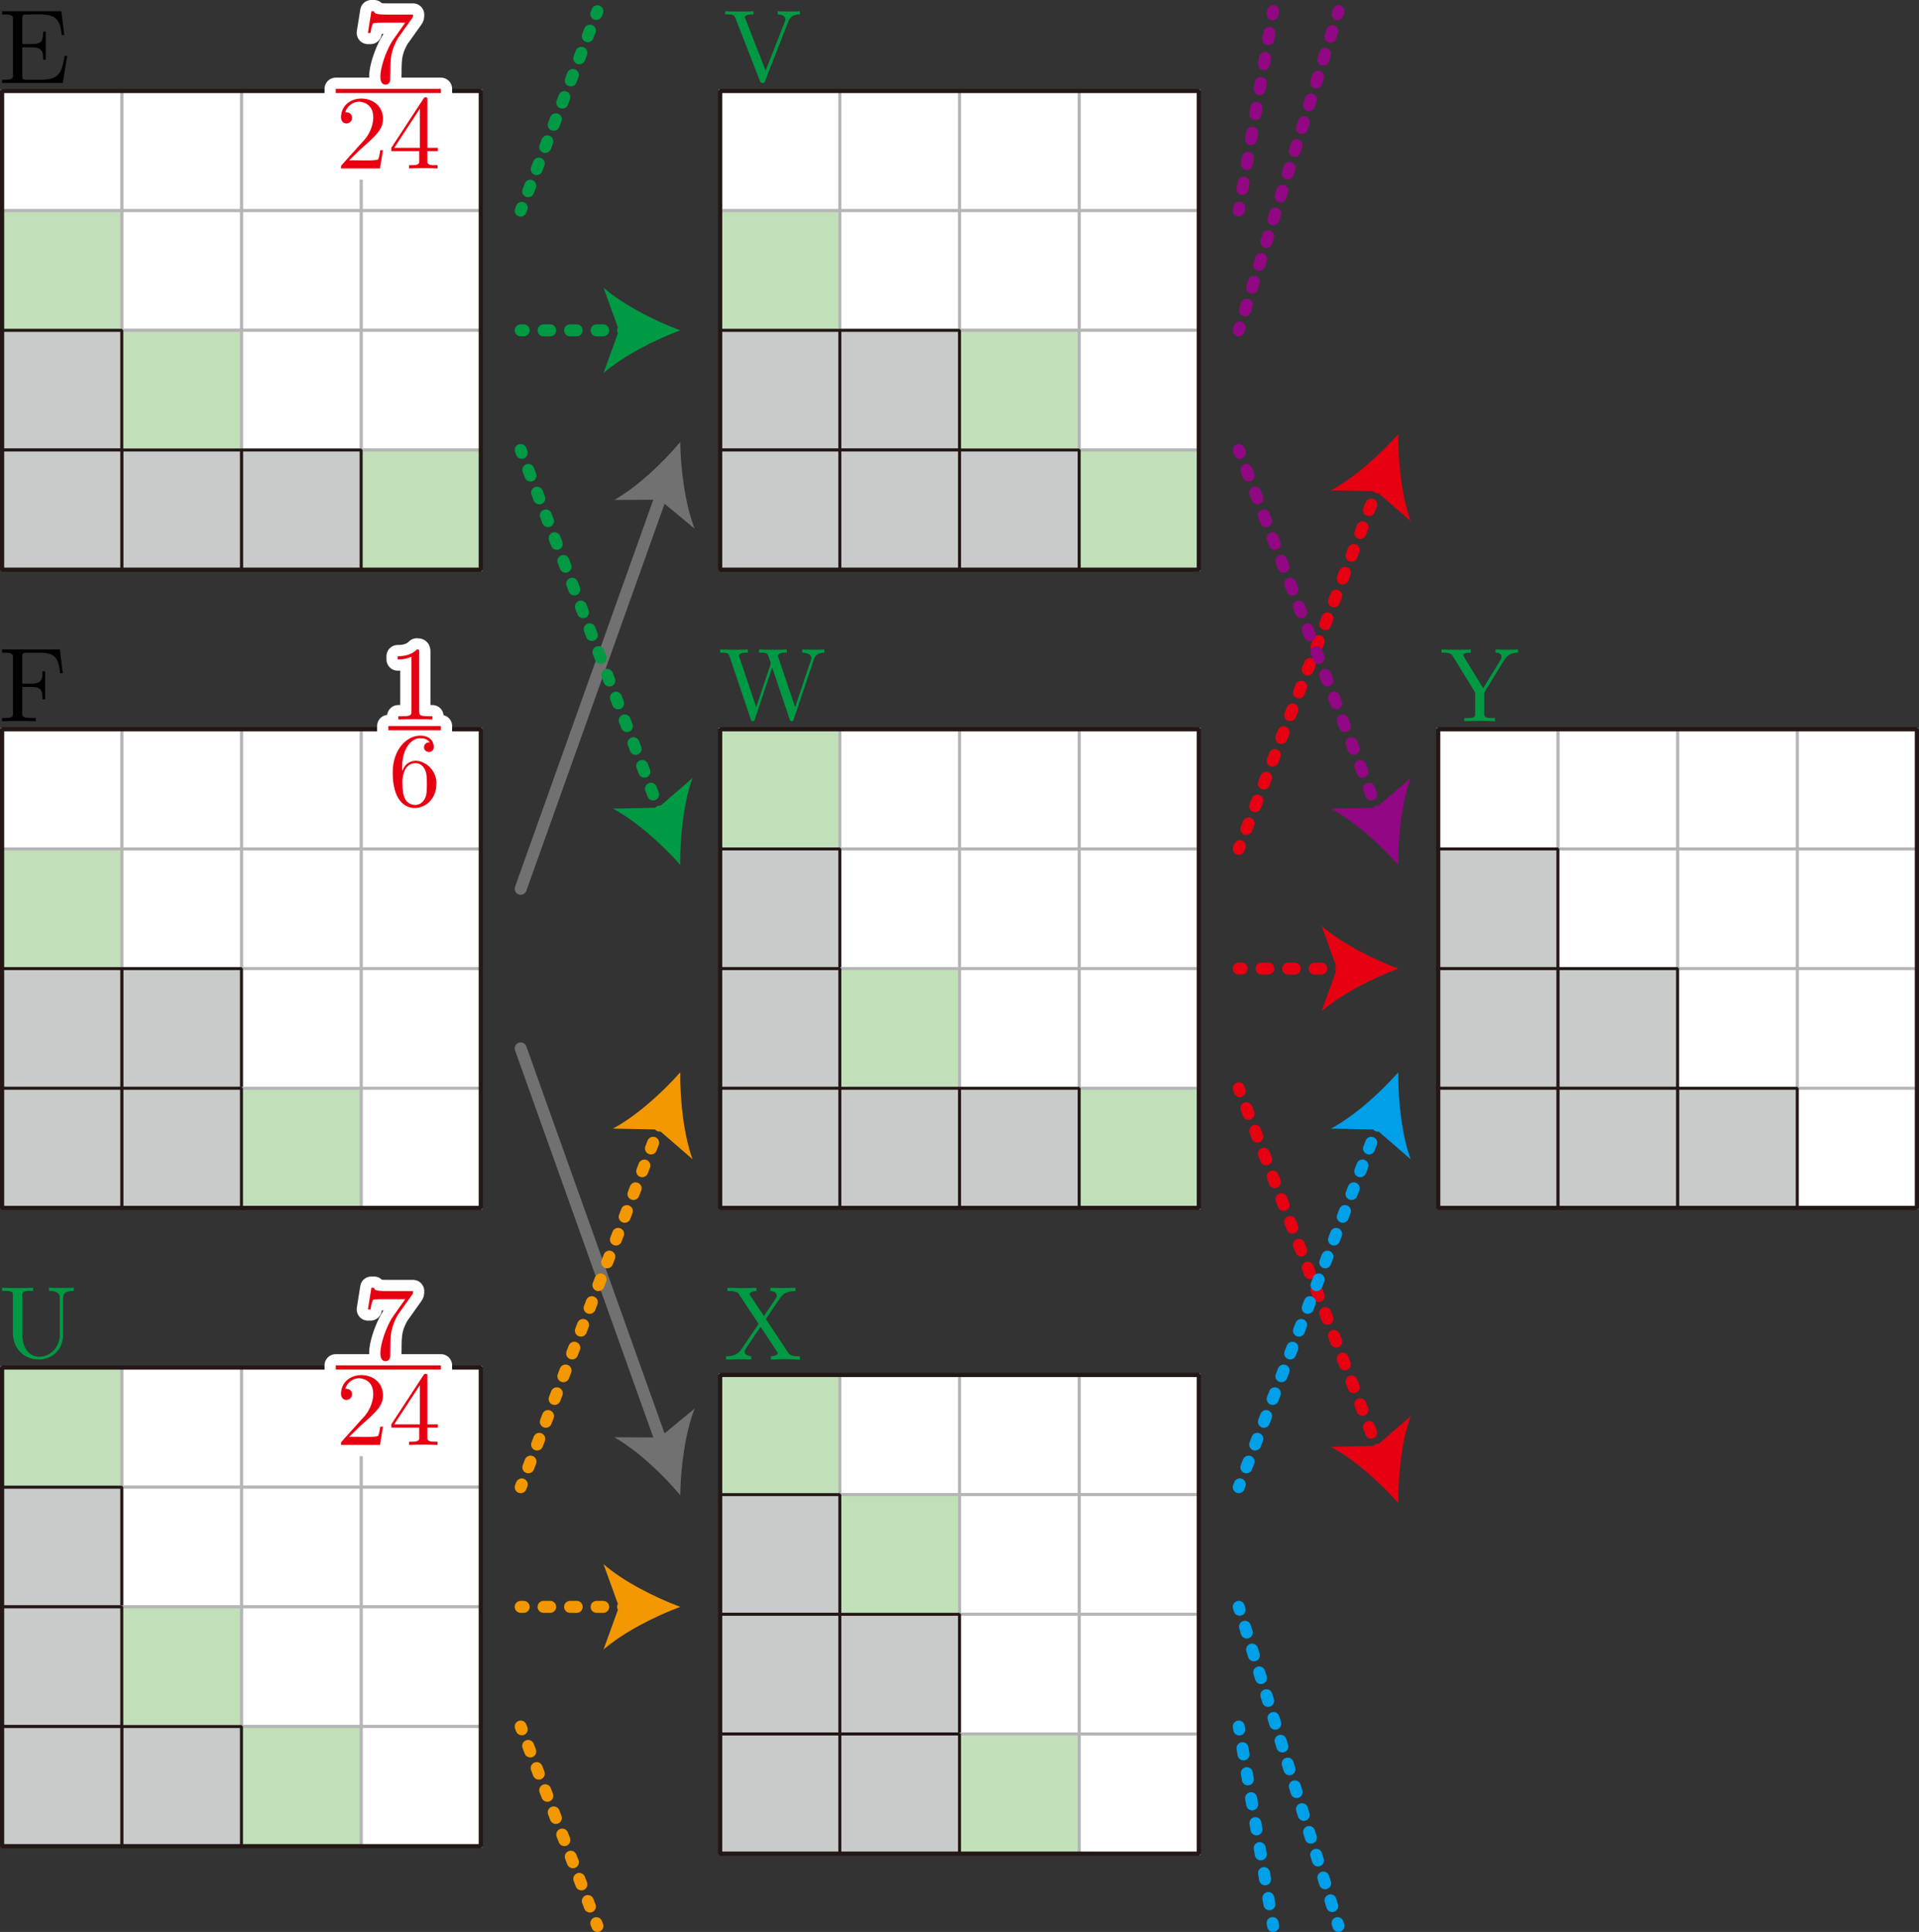 <?xml version="1.0" encoding="UTF-8"?><svg id="_レイヤー_2" xmlns="http://www.w3.org/2000/svg" viewBox="0 0 181.814 183.047"><rect x="0" y="0" width="181.814" height="183.047" fill="#333333" stroke="none"/><g id="Workplace"><g id="_1A_3_05"><g id="U"><rect x="34.214" y="129.567" width="11.339" height="11.339" fill="#fff" stroke="#b5b5b6" stroke-miterlimit="10" stroke-width=".283"/><rect x="22.876" y="129.567" width="11.339" height="11.339" fill="#fff" stroke="#b5b5b6" stroke-miterlimit="10" stroke-width=".283"/><rect x="11.537" y="129.567" width="11.339" height="11.339" fill="#fff" stroke="#b5b5b6" stroke-miterlimit="10" stroke-width=".283"/><rect id="_1" x=".198" y="129.567" width="11.339" height="11.339" fill="#c1e0b9" stroke="#b5b5b6" stroke-miterlimit="10" stroke-width=".283"/><rect x="34.214" y="140.905" width="11.339" height="11.339" fill="#fff" stroke="#b5b5b6" stroke-miterlimit="10" stroke-width=".283"/><rect x="22.876" y="140.905" width="11.339" height="11.339" fill="#fff" stroke="#b5b5b6" stroke-miterlimit="10" stroke-width=".283"/><rect x="11.537" y="140.905" width="11.339" height="11.339" fill="#fff" stroke="#b5b5b6" stroke-miterlimit="10" stroke-width=".283"/><rect id="_1-2" x=".198" y="140.905" width="11.339" height="11.339" fill="#c9caca" stroke="#231815" stroke-linejoin="bevel" stroke-width=".283"/><rect x="34.214" y="152.244" width="11.339" height="11.339" fill="#fff" stroke="#b5b5b6" stroke-miterlimit="10" stroke-width=".283"/><rect x="22.876" y="152.244" width="11.339" height="11.339" fill="#fff" stroke="#b5b5b6" stroke-miterlimit="10" stroke-width=".283"/><rect x="11.537" y="152.244" width="11.339" height="11.339" fill="#c1e0b9" stroke="#b5b5b6" stroke-miterlimit="10" stroke-width=".283"/><rect id="_1-3" x=".198" y="152.244" width="11.339" height="11.339" fill="#c9caca" stroke="#231815" stroke-linejoin="bevel" stroke-width=".283"/><rect x="34.214" y="163.583" width="11.339" height="11.339" fill="#fff" stroke="#b5b5b6" stroke-miterlimit="10" stroke-width=".283"/><rect x="22.876" y="163.583" width="11.339" height="11.339" fill="#c1e0b9" stroke="#b5b5b6" stroke-miterlimit="10" stroke-width=".283"/><rect x="11.537" y="163.583" width="11.339" height="11.339" fill="#c9caca" stroke="#231815" stroke-linejoin="bevel" stroke-width=".283"/><rect id="_1-4" x=".198" y="163.583" width="11.339" height="11.339" fill="#c9caca" stroke="#231815" stroke-linejoin="bevel" stroke-width=".283"/><rect x=".198" y="129.567" width="45.354" height="45.354" fill="none" stroke="#231815" stroke-linejoin="bevel" stroke-width=".397"/><path d="M39.043,122.677s-1.345,1.892-1.345,1.892c-.858,1.502-.672,2.381-.727,3.849,0,.097,0,.547-.458.547-1.147-.04.049-3.35.767-4.295.219-.327,1.006-1.414,1.116-1.576h-2.063c-.13,0-.907,0-.977.061-.13.119-.219.748-.249.906h-.249l.329-2.054h.249c.04.191.06.32,1.276.32h2.421c0,.209,0,.23-.09.349M41.773,129.364h-9.962v.398h9.962v-.398ZM33.076,136.14l1.056-1.029c1.554-1.374,2.152-1.914,2.152-2.91.002-2.465-3.923-2.596-3.976-.13.034.821,1.054.675,1.046.032,0-.259-.179-.518-.528-.518-.08,0-.1,0-.13.007.23-.647.767-1.014,1.345-1.014,1.943.182,1.491,2.679.289,3.827,0,0-1.913,2.13-1.913,2.13-.11.112-.11.133-.11.37h3.697l.279-1.734h-.249c-.05.299-.12.737-.219.888-.48.162-2.165.045-2.74.079M37.072,135.263v-.309l3.059-4.673c.08-.119.11-.119.199-.119.159,0,.159.058.159.259v4.532h.997v.309h-.997s0,.867,0,.867c-.063.478.317.476.967.468,0,0,0,.309,0,.309-.87-.043-1.831-.043-2.701,0,0,0,0-.309,0-.309.647.01,1.032.008.967-.468v-.867h-2.65ZM39.782,131.237l-2.432,3.716h2.432v-3.716Z" fill="#fff" stroke="#fff" stroke-linecap="round" stroke-linejoin="round" stroke-width="2.126"/><path d="M39.043,122.677s-1.345,1.892-1.345,1.892c-.858,1.502-.672,2.381-.727,3.849,0,.097,0,.547-.458.547-1.147-.04.049-3.35.767-4.295.219-.327,1.006-1.414,1.116-1.576h-2.063c-.13,0-.907,0-.977.061-.13.119-.219.748-.249.906h-.249l.329-2.054h.249c.04.191.06.32,1.276.32h2.421c0,.209,0,.23-.09.349M41.773,129.364h-9.962v.398h9.962v-.398ZM33.076,136.14l1.056-1.029c1.554-1.374,2.152-1.914,2.152-2.91.002-2.465-3.923-2.596-3.976-.13.034.821,1.054.675,1.046.032,0-.259-.179-.518-.528-.518-.08,0-.1,0-.13.007.23-.647.767-1.014,1.345-1.014,1.943.182,1.491,2.679.289,3.827,0,0-1.913,2.13-1.913,2.13-.11.112-.11.133-.11.37h3.697l.279-1.734h-.249c-.05.299-.12.737-.219.888-.48.162-2.165.045-2.74.079M37.072,135.263v-.309l3.059-4.673c.08-.119.11-.119.199-.119.159,0,.159.058.159.259v4.532h.997v.309h-.997s0,.867,0,.867c-.063.478.317.476.967.468,0,0,0,.309,0,.309-.87-.043-1.831-.043-2.701,0,0,0,0-.309,0-.309.647.01,1.032.008.967-.468v-.867h-2.65ZM39.782,131.237l-2.432,3.716h2.432v-3.716Z" fill="#e60012" stroke-width="0"/><path d="M5.669,126.383c.059,2.443-3.487,3.275-3.558.066,0,0,0-3.687,0-3.687-.066-.485.361-.458,1.026-.454,0,0,0-.3,0-.3-.881.042-2.058.042-2.94,0,0,0,0,.3,0,.3h.239c.767,0,.787.105.787.454v3.648c.177,3.292,4.971,3.188,4.753-.252,0,0,0-3.096,0-3.096,0-.322,0-.755,1.027-.755v-.3c-.788.034-1.579.033-2.362,0,0,0,0,.3,0,.3,1.027,0,1.027.454,1.027.716v3.358" fill="#094" stroke-width="0"/></g><g id="F"><rect x="34.214" y="69.094" width="11.339" height="11.339" fill="#fff" stroke="#b5b5b6" stroke-miterlimit="10" stroke-width=".283"/><rect x="22.876" y="69.094" width="11.339" height="11.339" fill="#fff" stroke="#b5b5b6" stroke-miterlimit="10" stroke-width=".283"/><rect x="11.537" y="69.094" width="11.339" height="11.339" fill="#fff" stroke="#b5b5b6" stroke-miterlimit="10" stroke-width=".283"/><rect id="_1-5" x=".198" y="69.094" width="11.339" height="11.339" fill="#fff" stroke="#b5b5b6" stroke-miterlimit="10" stroke-width=".283"/><rect x="34.214" y="80.433" width="11.339" height="11.339" fill="#fff" stroke="#b5b5b6" stroke-miterlimit="10" stroke-width=".283"/><rect x="22.876" y="80.433" width="11.339" height="11.339" fill="#fff" stroke="#b5b5b6" stroke-miterlimit="10" stroke-width=".283"/><rect x="11.537" y="80.433" width="11.339" height="11.339" fill="#fff" stroke="#b5b5b6" stroke-miterlimit="10" stroke-width=".283"/><rect id="_1-6" x=".198" y="80.433" width="11.339" height="11.339" fill="#c1e0b9" stroke="#b5b5b6" stroke-miterlimit="10" stroke-width=".283"/><rect x="34.214" y="91.772" width="11.339" height="11.339" fill="#fff" stroke="#b5b5b6" stroke-miterlimit="10" stroke-width=".283"/><rect x="22.876" y="91.772" width="11.339" height="11.339" fill="#fff" stroke="#b5b5b6" stroke-miterlimit="10" stroke-width=".283"/><rect x="11.537" y="91.772" width="11.339" height="11.339" fill="#c9caca" stroke="#231815" stroke-linejoin="bevel" stroke-width=".283"/><rect id="_1-7" x=".198" y="91.772" width="11.339" height="11.339" fill="#c9caca" stroke="#231815" stroke-linejoin="bevel" stroke-width=".283"/><rect x="34.214" y="103.11" width="11.339" height="11.339" fill="#fff" stroke="#b5b5b6" stroke-miterlimit="10" stroke-width=".283"/><rect x="22.876" y="103.11" width="11.339" height="11.339" fill="#c1e0b9" stroke="#b5b5b6" stroke-miterlimit="10" stroke-width=".283"/><rect x="11.537" y="103.11" width="11.339" height="11.339" fill="#c9caca" stroke="#231815" stroke-linejoin="bevel" stroke-width=".283"/><rect id="_1-8" x=".198" y="103.11" width="11.339" height="11.339" fill="#c9caca" stroke="#231815" stroke-linejoin="bevel" stroke-width=".283"/><rect x=".198" y="69.094" width="45.354" height="45.354" fill="none" stroke="#231815" stroke-linejoin="bevel" stroke-width=".397"/><path d="M39.719,61.794v5.59c0,.37.03.478.927.478h.319s0,.309,0,.309c-.934-.043-2.294-.043-3.228,0v-.309h.319c.897,0,.927-.119.927-.478v-5.162c-.518.259-1.106.259-1.305.259v-.309c.319,0,1.196,0,1.814-.637.229,0,.229.021.229.259M41.773,68.791h-4.982v.398h4.982v-.398ZM41.343,74.301c0,1.317-.947,2.252-2.053,2.252-.927,0-2.083-.709-2.083-3.367,0-2.205,1.345-3.489,2.621-3.489.827,0,1.266.478,1.266,1.075,0,.389-.299.478-.458.478-.711-.06-.542-1.004.09-.906-.219-.338-.638-.399-.876-.399-.625-.061-1.864.686-1.744,3.119.734-1.962,3.356-.691,3.239,1.237ZM39.29,76.272c.229,0,.688-.047.987-.647.169-.356.169-.856.169-1.335,0-.489,0-.997-.179-1.363-.309-.619-.767-.619-.927-.619-.897,0-1.216.997-1.216,1.773.038.604-.095,2.076,1.166,2.191" fill="#fff" stroke="#fff" stroke-linecap="round" stroke-linejoin="round" stroke-width="2.126"/><path d="M39.719,61.794v5.59c0,.37.03.478.927.478h.319s0,.309,0,.309c-.934-.043-2.294-.043-3.228,0v-.309h.319c.897,0,.927-.119.927-.478v-5.162c-.518.259-1.106.259-1.305.259v-.309c.319,0,1.196,0,1.814-.637.229,0,.229.021.229.259M41.773,68.791h-4.982v.398h4.982v-.398ZM41.343,74.301c0,1.317-.947,2.252-2.053,2.252-.927,0-2.083-.709-2.083-3.367,0-2.205,1.345-3.489,2.621-3.489.827,0,1.266.478,1.266,1.075,0,.389-.299.478-.458.478-.711-.06-.542-1.004.09-.906-.219-.338-.638-.399-.876-.399-.625-.061-1.864.686-1.744,3.119.734-1.962,3.356-.691,3.239,1.237ZM39.29,76.272c.229,0,.688-.047.987-.647.169-.356.169-.856.169-1.335,0-.489,0-.997-.179-1.363-.309-.619-.767-.619-.927-.619-.897,0-1.216.997-1.216,1.773.038.604-.095,2.076,1.166,2.191" fill="#e60012" stroke-width="0"/><path d="M5.669,61.535H.198v.31c.662-.007,1.098-.021,1.027.469,0,0,0,5.243,0,5.243.068.498-.363.474-1.027.469,0,0,0,.31,0,.31.349-.029,1.126-.029,1.515-.029.409,0,1.315,0,1.674.029v-.31h-.329c-.947,0-.947-.13-.947-.48v-2.459h.857c.957,0,1.056.318,1.056,1.17h.249v-2.651h-.249c.108,1.416-.848,1.146-1.913,1.17,0,0,0-2.531,0-2.531,0-.329.02-.401.488-.401h1.196c1.495,0,1.744.56,1.903,1.943h.249l-.279-2.253" fill="#000" stroke-width="0"/></g><g id="E"><rect x="34.214" y="8.622" width="11.339" height="11.339" fill="#fff" stroke="#b5b5b6" stroke-miterlimit="10" stroke-width=".283"/><rect x="22.876" y="8.622" width="11.339" height="11.339" fill="#fff" stroke="#b5b5b6" stroke-miterlimit="10" stroke-width=".283"/><rect x="11.537" y="8.622" width="11.339" height="11.339" fill="#fff" stroke="#b5b5b6" stroke-miterlimit="10" stroke-width=".283"/><rect id="_1-9" x=".198" y="8.622" width="11.339" height="11.339" fill="#fff" stroke="#b5b5b6" stroke-miterlimit="10" stroke-width=".283"/><rect x="34.214" y="19.961" width="11.339" height="11.339" fill="#fff" stroke="#b5b5b6" stroke-miterlimit="10" stroke-width=".283"/><rect x="22.876" y="19.961" width="11.339" height="11.339" fill="#fff" stroke="#b5b5b6" stroke-miterlimit="10" stroke-width=".283"/><rect x="11.537" y="19.961" width="11.339" height="11.339" fill="#fff" stroke="#b5b5b6" stroke-miterlimit="10" stroke-width=".283"/><rect id="_1-10" x=".198" y="19.961" width="11.339" height="11.339" fill="#c1e0b9" stroke="#b5b5b6" stroke-miterlimit="10" stroke-width=".283"/><rect x="34.214" y="31.299" width="11.339" height="11.339" fill="#fff" stroke="#b5b5b6" stroke-miterlimit="10" stroke-width=".283"/><rect x="22.876" y="31.299" width="11.339" height="11.339" fill="#fff" stroke="#b5b5b6" stroke-miterlimit="10" stroke-width=".283"/><rect x="11.537" y="31.299" width="11.339" height="11.339" fill="#c1e0b9" stroke="#b5b5b6" stroke-miterlimit="10" stroke-width=".283"/><rect id="_1-11" x=".198" y="31.299" width="11.339" height="11.339" fill="#c9caca" stroke="#231815" stroke-linejoin="bevel" stroke-width=".283"/><rect x="34.214" y="42.638" width="11.339" height="11.339" fill="#c1e0b9" stroke="#b5b5b6" stroke-miterlimit="10" stroke-width=".283"/><rect x="22.876" y="42.638" width="11.339" height="11.339" fill="#c9caca" stroke="#231815" stroke-linejoin="bevel" stroke-width=".283"/><rect x="11.537" y="42.638" width="11.339" height="11.339" fill="#c9caca" stroke="#231815" stroke-linejoin="bevel" stroke-width=".283"/><rect id="_1-12" x=".198" y="42.638" width="11.339" height="11.339" fill="#c9caca" stroke="#231815" stroke-linejoin="bevel" stroke-width=".283"/><rect x=".198" y="8.622" width="45.354" height="45.354" fill="none" stroke="#231815" stroke-linejoin="bevel" stroke-width=".397"/><path d="M39.043,1.732s-1.345,1.892-1.345,1.892c-.858,1.502-.672,2.381-.727,3.849,0,.097,0,.547-.458.547-1.147-.04.049-3.35.767-4.295.219-.327,1.006-1.414,1.116-1.576h-2.063c-.13,0-.907,0-.977.061-.13.119-.219.748-.249.906h-.249l.329-2.054h.249c.04.191.06.32,1.276.32h2.421c0,.209,0,.23-.09.349M41.773,8.419h-9.962v.398h9.962v-.398ZM33.076,15.195l1.056-1.029c1.554-1.374,2.152-1.914,2.152-2.91.002-2.465-3.923-2.596-3.976-.13.034.821,1.054.675,1.046.032,0-.259-.179-.518-.528-.518-.08,0-.1,0-.13.007.23-.647.767-1.014,1.345-1.014,1.943.182,1.491,2.679.289,3.827,0,0-1.913,2.13-1.913,2.13-.11.112-.11.133-.11.37h3.697l.279-1.734h-.249c-.05.299-.12.737-.219.888-.48.162-2.165.045-2.74.079M37.072,14.318v-.309l3.059-4.673c.08-.119.11-.119.199-.119.159,0,.159.058.159.259v4.532h.997v.309h-.997s0,.867,0,.867c-.063.478.317.476.967.468,0,0,0,.309,0,.309-.87-.043-1.831-.043-2.701,0,0,0,0-.309,0-.309.647.01,1.032.008.967-.468v-.867h-2.65ZM39.782,10.293l-2.432,3.716h2.432v-3.716Z" fill="#fff" stroke="#fff" stroke-linecap="round" stroke-linejoin="round" stroke-width="2.126"/><path d="M39.043,1.732s-1.345,1.892-1.345,1.892c-.858,1.502-.672,2.381-.727,3.849,0,.097,0,.547-.458.547-1.147-.04.049-3.35.767-4.295.219-.327,1.006-1.414,1.116-1.576h-2.063c-.13,0-.907,0-.977.061-.13.119-.219.748-.249.906h-.249l.329-2.054h.249c.04.191.06.32,1.276.32h2.421c0,.209,0,.23-.09.349M41.773,8.419h-9.962v.398h9.962v-.398ZM33.076,15.195l1.056-1.029c1.554-1.374,2.152-1.914,2.152-2.91.002-2.465-3.923-2.596-3.976-.13.034.821,1.054.675,1.046.032,0-.259-.179-.518-.528-.518-.08,0-.1,0-.13.007.23-.647.767-1.014,1.345-1.014,1.943.182,1.491,2.679.289,3.827,0,0-1.913,2.13-1.913,2.13-.11.112-.11.133-.11.37h3.697l.279-1.734h-.249c-.05.299-.12.737-.219.888-.48.162-2.165.045-2.74.079M37.072,14.318v-.309l3.059-4.673c.08-.119.11-.119.199-.119.159,0,.159.058.159.259v4.532h.997v.309h-.997s0,.867,0,.867c-.063.478.317.476.967.468,0,0,0,.309,0,.309-.87-.043-1.831-.043-2.701,0,0,0,0-.309,0-.309.647.01,1.032.008.967-.468v-.867h-2.65ZM39.782,10.293l-2.432,3.716h2.432v-3.716Z" fill="#e60012" stroke-width="0"/><path d="M1.225,7.086c.069.498-.363.474-1.027.469,0,0,0,.31,0,.31h5.75l.419-2.582h-.249c-.249,1.542-.478,2.271-2.192,2.271h-1.325c-.468,0-.488-.069-.488-.401v-2.668c1.069.031,2.086-.27,1.973,1.17,0,0,.249,0,.249,0v-2.651h-.249c0,.859-.11,1.17-1.076,1.17h-.897V1.774c0-.329.02-.401.488-.401,1.797.01,3.121-.303,3.238,1.943,0,0,.249,0,.249,0l-.279-2.253H.198v.31c.662-.007,1.097-.021,1.027.469,0,0,0,5.243,0,5.243" fill="#000" stroke-width="0"/></g><line x1="49.332" y1="99.331" x2="62.724" y2="136.828" fill="none" stroke="#727171" stroke-linecap="round" stroke-linejoin="bevel" stroke-width="1.134"/><path d="M64.45,141.662c-1.656-1.973-4.104-4.28-6.253-5.485l4.301.017,3.316-2.738c-.9,2.294-1.332,5.63-1.363,8.205Z" fill="#727171" stroke-width="0"/><line x1="49.332" y1="84.213" x2="62.724" y2="46.715" fill="none" stroke="#727171" stroke-linecap="round" stroke-linejoin="bevel" stroke-width="1.134"/><path d="M64.45,41.882c.032,2.576.464,5.912,1.364,8.205l-3.317-2.738-4.3.018c2.15-1.204,4.597-3.512,6.253-5.485Z" fill="#727171" stroke-width="0"/><line x1="49.332" y1="152.244" x2="49.616" y2="152.244" fill="none" stroke="#f39800" stroke-linecap="round" stroke-linejoin="bevel" stroke-width="1.134"/><line x1="51.499" y1="152.244" x2="58.093" y2="152.244" fill="none" stroke="#f39800" stroke-dasharray="0 0 .628 1.884" stroke-linecap="round" stroke-linejoin="bevel" stroke-width="1.134"/><line x1="59.035" y1="152.244" x2="59.318" y2="152.244" fill="none" stroke="#f39800" stroke-linecap="round" stroke-linejoin="bevel" stroke-width="1.134"/><path d="M64.45,152.244c-2.415.896-5.411,2.425-7.269,4.044l1.463-4.044-1.463-4.043c1.857,1.619,4.854,3.148,7.269,4.043Z" fill="#f39800" stroke-width="0"/><line x1="49.332" y1="140.905" x2="49.434" y2="140.641" fill="none" stroke="#f39800" stroke-linecap="round" stroke-linejoin="bevel" stroke-width="1.134"/><line x1="50.056" y1="139.023" x2="62.195" y2="107.462" fill="none" stroke="#f39800" stroke-dasharray="0 0 .578 1.734" stroke-linecap="round" stroke-linejoin="bevel" stroke-width="1.134"/><line x1="62.506" y1="106.653" x2="62.608" y2="106.388" fill="none" stroke="#f39800" stroke-linecap="round" stroke-linejoin="bevel" stroke-width="1.134"/><path d="M64.45,101.598c-.031,2.576.321,5.921,1.165,8.236l-3.25-2.817-4.299-.086c2.178-1.152,4.681-3.4,6.383-5.333Z" fill="#f39800" stroke-width="0"/><line x1="49.332" y1="163.583" x2="49.434" y2="163.847" fill="none" stroke="#f39800" stroke-linecap="round" stroke-linejoin="bevel" stroke-width="1.134"/><line x1="50.04" y1="165.422" x2="56.196" y2="181.429" fill="none" stroke="#f39800" stroke-dasharray="0 0 .562 1.687" stroke-linecap="round" stroke-linejoin="bevel" stroke-width="1.134"/><line x1="56.499" y1="182.216" x2="56.601" y2="182.48" fill="none" stroke="#f39800" stroke-linecap="round" stroke-linejoin="bevel" stroke-width="1.134"/><line x1="49.332" y1="31.299" x2="49.616" y2="31.299" fill="none" stroke="#094" stroke-linecap="round" stroke-linejoin="bevel" stroke-width="1.134"/><line x1="51.499" y1="31.299" x2="58.093" y2="31.299" fill="none" stroke="#094" stroke-dasharray="0 0 .628 1.884" stroke-linecap="round" stroke-linejoin="bevel" stroke-width="1.134"/><line x1="59.035" y1="31.299" x2="59.318" y2="31.299" fill="none" stroke="#094" stroke-linecap="round" stroke-linejoin="bevel" stroke-width="1.134"/><path d="M64.45,31.299c-2.415.896-5.411,2.425-7.269,4.044l1.463-4.044-1.463-4.043c1.857,1.619,4.854,3.148,7.269,4.043Z" fill="#094" stroke-width="0"/><line x1="49.332" y1="42.638" x2="49.434" y2="42.902" fill="none" stroke="#094" stroke-linecap="round" stroke-linejoin="bevel" stroke-width="1.134"/><line x1="50.056" y1="44.521" x2="62.195" y2="76.081" fill="none" stroke="#094" stroke-dasharray="0 0 .578 1.734" stroke-linecap="round" stroke-linejoin="bevel" stroke-width="1.134"/><line x1="62.506" y1="76.89" x2="62.608" y2="77.155" fill="none" stroke="#094" stroke-linecap="round" stroke-linejoin="bevel" stroke-width="1.134"/><path d="M64.45,81.945c-1.703-1.932-4.206-4.18-6.384-5.332l4.3-.086,3.249-2.817c-.845,2.315-1.196,5.66-1.165,8.236Z" fill="#094" stroke-width="0"/><line x1="49.332" y1="19.961" x2="49.434" y2="19.696" fill="none" stroke="#094" stroke-linecap="round" stroke-linejoin="bevel" stroke-width="1.134"/><line x1="50.04" y1="18.122" x2="56.196" y2="2.115" fill="none" stroke="#094" stroke-dasharray="0 0 .562 1.687" stroke-linecap="round" stroke-linejoin="bevel" stroke-width="1.134"/><line x1="56.499" y1="1.328" x2="56.601" y2="1.063" fill="none" stroke="#094" stroke-linecap="round" stroke-linejoin="bevel" stroke-width="1.134"/><g id="X"><rect x="102.246" y="130.273" width="11.339" height="11.339" fill="#fff" stroke="#b5b5b6" stroke-miterlimit="10" stroke-width=".283"/><rect x="90.907" y="130.273" width="11.339" height="11.339" fill="#fff" stroke="#b5b5b6" stroke-miterlimit="10" stroke-width=".283"/><rect x="79.569" y="130.273" width="11.339" height="11.339" fill="#fff" stroke="#b5b5b6" stroke-miterlimit="10" stroke-width=".283"/><rect id="_1-13" x="68.23" y="130.273" width="11.339" height="11.339" fill="#c1e0b9" stroke="#b5b5b6" stroke-miterlimit="10" stroke-width=".283"/><rect x="102.246" y="141.612" width="11.339" height="11.339" fill="#fff" stroke="#b5b5b6" stroke-miterlimit="10" stroke-width=".283"/><rect x="90.907" y="141.612" width="11.339" height="11.339" fill="#fff" stroke="#b5b5b6" stroke-miterlimit="10" stroke-width=".283"/><rect x="79.569" y="141.612" width="11.339" height="11.339" fill="#c1e0b9" stroke="#b5b5b6" stroke-miterlimit="10" stroke-width=".283"/><rect id="_1-14" x="68.23" y="141.612" width="11.339" height="11.339" fill="#c9caca" stroke="#231815" stroke-linejoin="bevel" stroke-width=".283"/><rect x="102.246" y="152.951" width="11.339" height="11.339" fill="#fff" stroke="#b5b5b6" stroke-miterlimit="10" stroke-width=".283"/><rect x="90.907" y="152.951" width="11.339" height="11.339" fill="#fff" stroke="#b5b5b6" stroke-miterlimit="10" stroke-width=".283"/><rect x="79.569" y="152.951" width="11.339" height="11.339" fill="#c9caca" stroke="#231815" stroke-linejoin="bevel" stroke-width=".283"/><rect id="_1-15" x="68.23" y="152.951" width="11.339" height="11.339" fill="#c9caca" stroke="#231815" stroke-linejoin="bevel" stroke-width=".283"/><rect x="102.246" y="164.289" width="11.339" height="11.339" fill="#fff" stroke="#b5b5b6" stroke-miterlimit="10" stroke-width=".283"/><rect x="90.907" y="164.289" width="11.339" height="11.339" fill="#c1e0b9" stroke="#b5b5b6" stroke-miterlimit="10" stroke-width=".283"/><rect x="79.569" y="164.289" width="11.339" height="11.339" fill="#c9caca" stroke="#231815" stroke-linejoin="bevel" stroke-width=".283"/><rect id="_1-16" x="68.23" y="164.289" width="11.339" height="11.339" fill="#c9caca" stroke="#231815" stroke-linejoin="bevel" stroke-width=".283"/><rect x="68.23" y="130.273" width="45.354" height="45.354" fill="none" stroke="#231815" stroke-linejoin="bevel" stroke-width=".397"/><path d="M72.56,124.967l1.365-2.003c.219-.32.558-.636,1.445-.647v-.309c-.894.027-1.551.05-2.382,0v.309c.399.011.618.23.618.457.07.102-1.173,1.791-1.226,1.913,0,0-1.286-1.924-1.286-1.924-.02-.029-.07-.108-.07-.147,0-.119.219-.288.648-.298v-.309c-.862.049-1.847.033-2.75,0,0,0,0,.309,0,.309.505-.017.952.022,1.116.349,0,0,1.833,2.769,1.833,2.769l-1.634,2.409c-.14.201-.439.658-1.445.658v.309c.359-.011.777-.029,1.106-.029.369,0,.916,0,1.276.029v-.309c-.573-.044-.762-.37-.528-.698,0,0,1.415-2.093,1.415-2.093l1.574,2.384c.02.04.05.079.05.108,0,.119-.219.288-.647.298v.309c.856-.048,1.882-.036,2.75,0,0,0,0-.309,0-.309-.497.01-.929-0-1.126-.36,0,0-2.103-3.175-2.103-3.175" fill="#094" stroke-width="0"/></g><g id="W"><rect x="102.246" y="69.094" width="11.339" height="11.339" fill="#fff" stroke="#b5b5b6" stroke-miterlimit="10" stroke-width=".283"/><rect x="90.907" y="69.094" width="11.339" height="11.339" fill="#fff" stroke="#b5b5b6" stroke-miterlimit="10" stroke-width=".283"/><rect x="79.569" y="69.094" width="11.339" height="11.339" fill="#fff" stroke="#b5b5b6" stroke-miterlimit="10" stroke-width=".283"/><rect id="_1-17" x="68.23" y="69.094" width="11.339" height="11.339" fill="#c1e0b9" stroke="#b5b5b6" stroke-miterlimit="10" stroke-width=".283"/><rect x="102.246" y="80.433" width="11.339" height="11.339" fill="#fff" stroke="#b5b5b6" stroke-miterlimit="10" stroke-width=".283"/><rect x="90.907" y="80.433" width="11.339" height="11.339" fill="#fff" stroke="#b5b5b6" stroke-miterlimit="10" stroke-width=".283"/><rect x="79.569" y="80.433" width="11.339" height="11.339" fill="#fff" stroke="#b5b5b6" stroke-miterlimit="10" stroke-width=".283"/><rect id="_1-18" x="68.23" y="80.433" width="11.339" height="11.339" fill="#c9caca" stroke="#231815" stroke-linejoin="bevel" stroke-width=".283"/><rect x="102.246" y="91.772" width="11.339" height="11.339" fill="#fff" stroke="#b5b5b6" stroke-miterlimit="10" stroke-width=".283"/><rect x="90.907" y="91.772" width="11.339" height="11.339" fill="#fff" stroke="#b5b5b6" stroke-miterlimit="10" stroke-width=".283"/><rect x="79.569" y="91.772" width="11.339" height="11.339" fill="#c1e0b9" stroke="#b5b5b6" stroke-miterlimit="10" stroke-width=".283"/><rect id="_1-19" x="68.23" y="91.772" width="11.339" height="11.339" fill="#c9caca" stroke="#231815" stroke-linejoin="bevel" stroke-width=".283"/><rect x="102.246" y="103.11" width="11.339" height="11.339" fill="#c1e0b9" stroke="#b5b5b6" stroke-miterlimit="10" stroke-width=".283"/><rect x="90.907" y="103.11" width="11.339" height="11.339" fill="#c9caca" stroke="#231815" stroke-linejoin="bevel" stroke-width=".283"/><rect x="79.569" y="103.11" width="11.339" height="11.339" fill="#c9caca" stroke="#231815" stroke-linejoin="bevel" stroke-width=".283"/><rect id="_1-20" x="68.23" y="103.11" width="11.339" height="11.339" fill="#c9caca" stroke="#231815" stroke-linejoin="bevel" stroke-width=".283"/><rect x="68.23" y="69.094" width="45.354" height="45.354" fill="none" stroke="#231815" stroke-linejoin="bevel" stroke-width=".397"/><path d="M77.108,62.479c.179-.547.608-.644.996-.644v-.299c-.645.043-1.46.025-2.092,0,0,0,0,.299,0,.299.773.05.955.345.817.704,0,0-1.495,4.458-1.495,4.458l-1.594-4.729c-.19-.415.491-.439.807-.432,0,0,0-.299,0-.299-.359.028-1.036.028-1.415.028s-.807-.017-1.216-.028v.299c.568,0,.777,0,.897.348l.219.672-1.385,4.141-1.604-4.747c-.01-.028-.02-.098-.02-.125,0-.289.578-.289.837-.289v-.299c-.84.05-1.769.026-2.631,0,0,0,0,.299,0,.299.747,0,.787.049.907.404l1.993,5.914c.041.234.346.264.389-.007,0,0,1.644-4.904,1.644-4.904l1.654,4.911c.038.233.348.265.389-.007,0,0,1.903-5.666,1.903-5.666" fill="#094" stroke-width="0"/></g><g id="V"><rect x="102.246" y="8.622" width="11.339" height="11.339" fill="#fff" stroke="#b5b5b6" stroke-miterlimit="10" stroke-width=".283"/><rect x="90.907" y="8.622" width="11.339" height="11.339" fill="#fff" stroke="#b5b5b6" stroke-miterlimit="10" stroke-width=".283"/><rect x="79.569" y="8.622" width="11.339" height="11.339" fill="#fff" stroke="#b5b5b6" stroke-miterlimit="10" stroke-width=".283"/><rect id="_1-21" x="68.23" y="8.622" width="11.339" height="11.339" fill="#fff" stroke="#b5b5b6" stroke-miterlimit="10" stroke-width=".283"/><rect x="102.246" y="19.961" width="11.339" height="11.339" fill="#fff" stroke="#b5b5b6" stroke-miterlimit="10" stroke-width=".283"/><rect x="90.907" y="19.961" width="11.339" height="11.339" fill="#fff" stroke="#b5b5b6" stroke-miterlimit="10" stroke-width=".283"/><rect x="79.569" y="19.961" width="11.339" height="11.339" fill="#fff" stroke="#b5b5b6" stroke-miterlimit="10" stroke-width=".283"/><rect id="_1-22" x="68.23" y="19.961" width="11.339" height="11.339" fill="#c1e0b9" stroke="#b5b5b6" stroke-miterlimit="10" stroke-width=".283"/><rect x="102.246" y="31.299" width="11.339" height="11.339" fill="#fff" stroke="#b5b5b6" stroke-miterlimit="10" stroke-width=".283"/><rect x="90.907" y="31.299" width="11.339" height="11.339" fill="#c1e0b9" stroke="#b5b5b6" stroke-miterlimit="10" stroke-width=".283"/><rect x="79.569" y="31.299" width="11.339" height="11.339" fill="#c9caca" stroke="#231815" stroke-linejoin="bevel" stroke-width=".283"/><rect id="_1-23" x="68.23" y="31.299" width="11.339" height="11.339" fill="#c9caca" stroke="#231815" stroke-linejoin="bevel" stroke-width=".283"/><rect x="102.246" y="42.638" width="11.339" height="11.339" fill="#c1e0b9" stroke="#b5b5b6" stroke-miterlimit="10" stroke-width=".283"/><rect x="90.907" y="42.638" width="11.339" height="11.339" fill="#c9caca" stroke="#231815" stroke-linejoin="bevel" stroke-width=".283"/><rect x="79.569" y="42.638" width="11.339" height="11.339" fill="#c9caca" stroke="#231815" stroke-linejoin="bevel" stroke-width=".283"/><rect id="_1-24" x="68.23" y="42.638" width="11.339" height="11.339" fill="#c9caca" stroke="#231815" stroke-linejoin="bevel" stroke-width=".283"/><rect x="68.23" y="8.622" width="45.354" height="45.354" fill="none" stroke="#231815" stroke-linejoin="bevel" stroke-width=".397"/><path d="M74.703,2.007c.14-.355.409-.634,1.086-.644v-.3c-.309.017-.708.028-.967.028-.299,0-.877-.017-1.136-.028v.3c.618.028.827.33.678.676,0,0-1.823,4.65-1.823,4.65l-1.904-4.873c-.271-.453.444-.448.758-.453,0,0,0-.299,0-.299-.359.028-1.046.028-1.425.028-.478,0-.907-.017-1.266-.028v.3c.648,0,.837,0,.977.366l2.312,5.925c.07.184.119.212.249.212.169,0,.19-.049.239-.185l2.222-5.675" fill="#094" stroke-width="0"/></g><line x1="117.364" y1="91.772" x2="117.647" y2="91.772" fill="none" stroke="#e60012" stroke-linecap="round" stroke-linejoin="bevel" stroke-width="1.134"/><line x1="119.531" y1="91.772" x2="126.124" y2="91.772" fill="none" stroke="#e60012" stroke-dasharray="0 0 .628 1.884" stroke-linecap="round" stroke-linejoin="bevel" stroke-width="1.134"/><line x1="127.066" y1="91.772" x2="127.35" y2="91.772" fill="none" stroke="#e60012" stroke-linecap="round" stroke-linejoin="bevel" stroke-width="1.134"/><path d="M132.482,91.772c-2.415.896-5.411,2.425-7.269,4.044l1.463-4.044-1.463-4.043c1.857,1.619,4.854,3.148,7.269,4.043Z" fill="#e60012" stroke-width="0"/><line x1="117.364" y1="103.11" x2="117.466" y2="103.375" fill="none" stroke="#e60012" stroke-linecap="round" stroke-linejoin="bevel" stroke-width="1.134"/><line x1="118.088" y1="104.993" x2="130.227" y2="136.554" fill="none" stroke="#e60012" stroke-dasharray="0 0 .578 1.734" stroke-linecap="round" stroke-linejoin="bevel" stroke-width="1.134"/><line x1="130.538" y1="137.363" x2="130.64" y2="137.627" fill="none" stroke="#e60012" stroke-linecap="round" stroke-linejoin="bevel" stroke-width="1.134"/><path d="M132.482,142.417c-1.703-1.932-4.206-4.18-6.384-5.332l4.3-.086,3.249-2.817c-.845,2.315-1.196,5.66-1.165,8.236Z" fill="#e60012" stroke-width="0"/><line x1="117.364" y1="80.433" x2="117.466" y2="80.168" fill="none" stroke="#e60012" stroke-linecap="round" stroke-linejoin="bevel" stroke-width="1.134"/><line x1="118.088" y1="78.55" x2="130.227" y2="46.99" fill="none" stroke="#e60012" stroke-dasharray="0 0 .578 1.734" stroke-linecap="round" stroke-linejoin="bevel" stroke-width="1.134"/><line x1="130.538" y1="46.181" x2="130.64" y2="45.916" fill="none" stroke="#e60012" stroke-linecap="round" stroke-linejoin="bevel" stroke-width="1.134"/><path d="M132.482,41.126c-.031,2.576.321,5.921,1.165,8.236l-3.25-2.817-4.299-.086c2.178-1.152,4.681-3.4,6.383-5.333Z" fill="#e60012" stroke-width="0"/><line x1="117.364" y1="163.583" x2="117.412" y2="163.862" fill="none" stroke="#00a0e9" stroke-linecap="round" stroke-linejoin="bevel" stroke-width="1.134"/><line x1="117.718" y1="165.637" x2="120.421" y2="181.314" fill="none" stroke="#00a0e9" stroke-dasharray="0 0 .6 1.801" stroke-linecap="round" stroke-linejoin="bevel" stroke-width="1.134"/><line x1="120.574" y1="182.201" x2="120.622" y2="182.48" fill="none" stroke="#00a0e9" stroke-linecap="round" stroke-linejoin="bevel" stroke-width="1.134"/><line x1="117.364" y1="152.244" x2="117.448" y2="152.515" fill="none" stroke="#00a0e9" stroke-linecap="round" stroke-linejoin="bevel" stroke-width="1.134"/><line x1="117.954" y1="154.134" x2="126.475" y2="181.4" fill="none" stroke="#00a0e9" stroke-dasharray="0 0 .566 1.697" stroke-linecap="round" stroke-linejoin="bevel" stroke-width="1.134"/><line x1="126.728" y1="182.21" x2="126.813" y2="182.48" fill="none" stroke="#00a0e9" stroke-linecap="round" stroke-linejoin="bevel" stroke-width="1.134"/><line x1="117.364" y1="140.905" x2="117.466" y2="140.641" fill="none" stroke="#00a0e9" stroke-linecap="round" stroke-linejoin="bevel" stroke-width="1.134"/><line x1="118.088" y1="139.023" x2="130.227" y2="107.462" fill="none" stroke="#00a0e9" stroke-dasharray="0 0 .578 1.734" stroke-linecap="round" stroke-linejoin="bevel" stroke-width="1.134"/><line x1="130.538" y1="106.653" x2="130.64" y2="106.388" fill="none" stroke="#00a0e9" stroke-linecap="round" stroke-linejoin="bevel" stroke-width="1.134"/><path d="M132.482,101.598c-.031,2.576.321,5.921,1.165,8.236l-3.25-2.817-4.299-.086c2.178-1.152,4.681-3.4,6.383-5.333Z" fill="#00a0e9" stroke-width="0"/><line x1="117.364" y1="42.638" x2="117.466" y2="42.902" fill="none" stroke="#920783" stroke-linecap="round" stroke-linejoin="bevel" stroke-width="1.134"/><line x1="118.088" y1="44.521" x2="130.227" y2="76.081" fill="none" stroke="#920783" stroke-dasharray="0 0 .578 1.734" stroke-linecap="round" stroke-linejoin="bevel" stroke-width="1.134"/><line x1="130.538" y1="76.89" x2="130.64" y2="77.155" fill="none" stroke="#920783" stroke-linecap="round" stroke-linejoin="bevel" stroke-width="1.134"/><path d="M132.482,81.945c-1.703-1.932-4.206-4.18-6.384-5.332l4.3-.086,3.249-2.817c-.845,2.315-1.196,5.66-1.165,8.236Z" fill="#920783" stroke-width="0"/><line x1="117.364" y1="31.299" x2="117.448" y2="31.029" fill="none" stroke="#920783" stroke-linecap="round" stroke-linejoin="bevel" stroke-width="1.134"/><line x1="117.954" y1="29.409" x2="126.475" y2="2.143" fill="none" stroke="#920783" stroke-dasharray="0 0 .566 1.697" stroke-linecap="round" stroke-linejoin="bevel" stroke-width="1.134"/><line x1="126.728" y1="1.334" x2="126.813" y2="1.063" fill="none" stroke="#920783" stroke-linecap="round" stroke-linejoin="bevel" stroke-width="1.134"/><line x1="117.364" y1="19.961" x2="117.412" y2="19.681" fill="none" stroke="#920783" stroke-linecap="round" stroke-linejoin="bevel" stroke-width="1.134"/><line x1="117.718" y1="17.907" x2="120.421" y2="2.23" fill="none" stroke="#920783" stroke-dasharray="0 0 .6 1.801" stroke-linecap="round" stroke-linejoin="bevel" stroke-width="1.134"/><line x1="120.574" y1="1.342" x2="120.622" y2="1.063" fill="none" stroke="#920783" stroke-linecap="round" stroke-linejoin="bevel" stroke-width="1.134"/><g id="Y"><rect x="170.277" y="69.094" width="11.339" height="11.339" fill="#fff" stroke="#b5b5b6" stroke-miterlimit="10" stroke-width=".283"/><rect x="158.939" y="69.094" width="11.339" height="11.339" fill="#fff" stroke="#b5b5b6" stroke-miterlimit="10" stroke-width=".283"/><rect x="147.6" y="69.094" width="11.339" height="11.339" fill="#fff" stroke="#b5b5b6" stroke-miterlimit="10" stroke-width=".283"/><rect id="_1-25" x="136.261" y="69.094" width="11.339" height="11.339" fill="#fff" stroke="#b5b5b6" stroke-miterlimit="10" stroke-width=".283"/><rect x="170.277" y="80.433" width="11.339" height="11.339" fill="#fff" stroke="#b5b5b6" stroke-miterlimit="10" stroke-width=".283"/><rect x="158.939" y="80.433" width="11.339" height="11.339" fill="#fff" stroke="#b5b5b6" stroke-miterlimit="10" stroke-width=".283"/><rect x="147.6" y="80.433" width="11.339" height="11.339" fill="#fff" stroke="#b5b5b6" stroke-miterlimit="10" stroke-width=".283"/><rect id="_1-26" x="136.261" y="80.433" width="11.339" height="11.339" fill="#c9caca" stroke="#231815" stroke-linejoin="bevel" stroke-width=".283"/><rect x="170.277" y="91.772" width="11.339" height="11.339" fill="#fff" stroke="#b5b5b6" stroke-miterlimit="10" stroke-width=".283"/><rect x="158.939" y="91.772" width="11.339" height="11.339" fill="#fff" stroke="#b5b5b6" stroke-miterlimit="10" stroke-width=".283"/><rect x="147.6" y="91.772" width="11.339" height="11.339" fill="#c9caca" stroke="#231815" stroke-linejoin="bevel" stroke-width=".283"/><rect id="_1-27" x="136.261" y="91.772" width="11.339" height="11.339" fill="#c9caca" stroke="#231815" stroke-linejoin="bevel" stroke-width=".283"/><rect x="170.277" y="103.11" width="11.339" height="11.339" fill="#fff" stroke="#b5b5b6" stroke-miterlimit="10" stroke-width=".283"/><rect x="158.939" y="103.11" width="11.339" height="11.339" fill="#c9caca" stroke="#231815" stroke-linejoin="bevel" stroke-width=".283"/><rect x="147.6" y="103.11" width="11.339" height="11.339" fill="#c9caca" stroke="#231815" stroke-linejoin="bevel" stroke-width=".283"/><rect id="_1-28" x="136.261" y="103.11" width="11.339" height="11.339" fill="#c9caca" stroke="#231815" stroke-linejoin="bevel" stroke-width=".283"/><rect x="136.261" y="69.094" width="45.354" height="45.354" fill="none" stroke="#231815" stroke-linejoin="bevel" stroke-width=".397"/><path d="M142.545,62.492c.369-.608.957-.647,1.276-.647v-.309c-.309.018-.708.029-.977.029-.309,0-.887-.018-1.146-.029v.309c.574-.003.673.368.468.687,0,0-1.644,2.668-1.644,2.668l-1.804-2.938c-.223-.36.104-.414.628-.417,0,0,0-.309,0-.309-.359.029-1.086.029-1.475.029-.418,0-.877-.011-1.295-.029v.309c.611-.026.969.055,1.096.367,0,0,2.092,3.409,2.092,3.409v1.942c0,.359-.02.467-.787.467h-.239v.309c.359-.029,1.066-.029,1.455-.029.389,0,1.096,0,1.455.029v-.309c-.674.005-1.093.028-1.026-.489,0,0,0-1.92,0-1.92l1.923-3.128" fill="#094" stroke-width="0"/></g></g></g></svg>